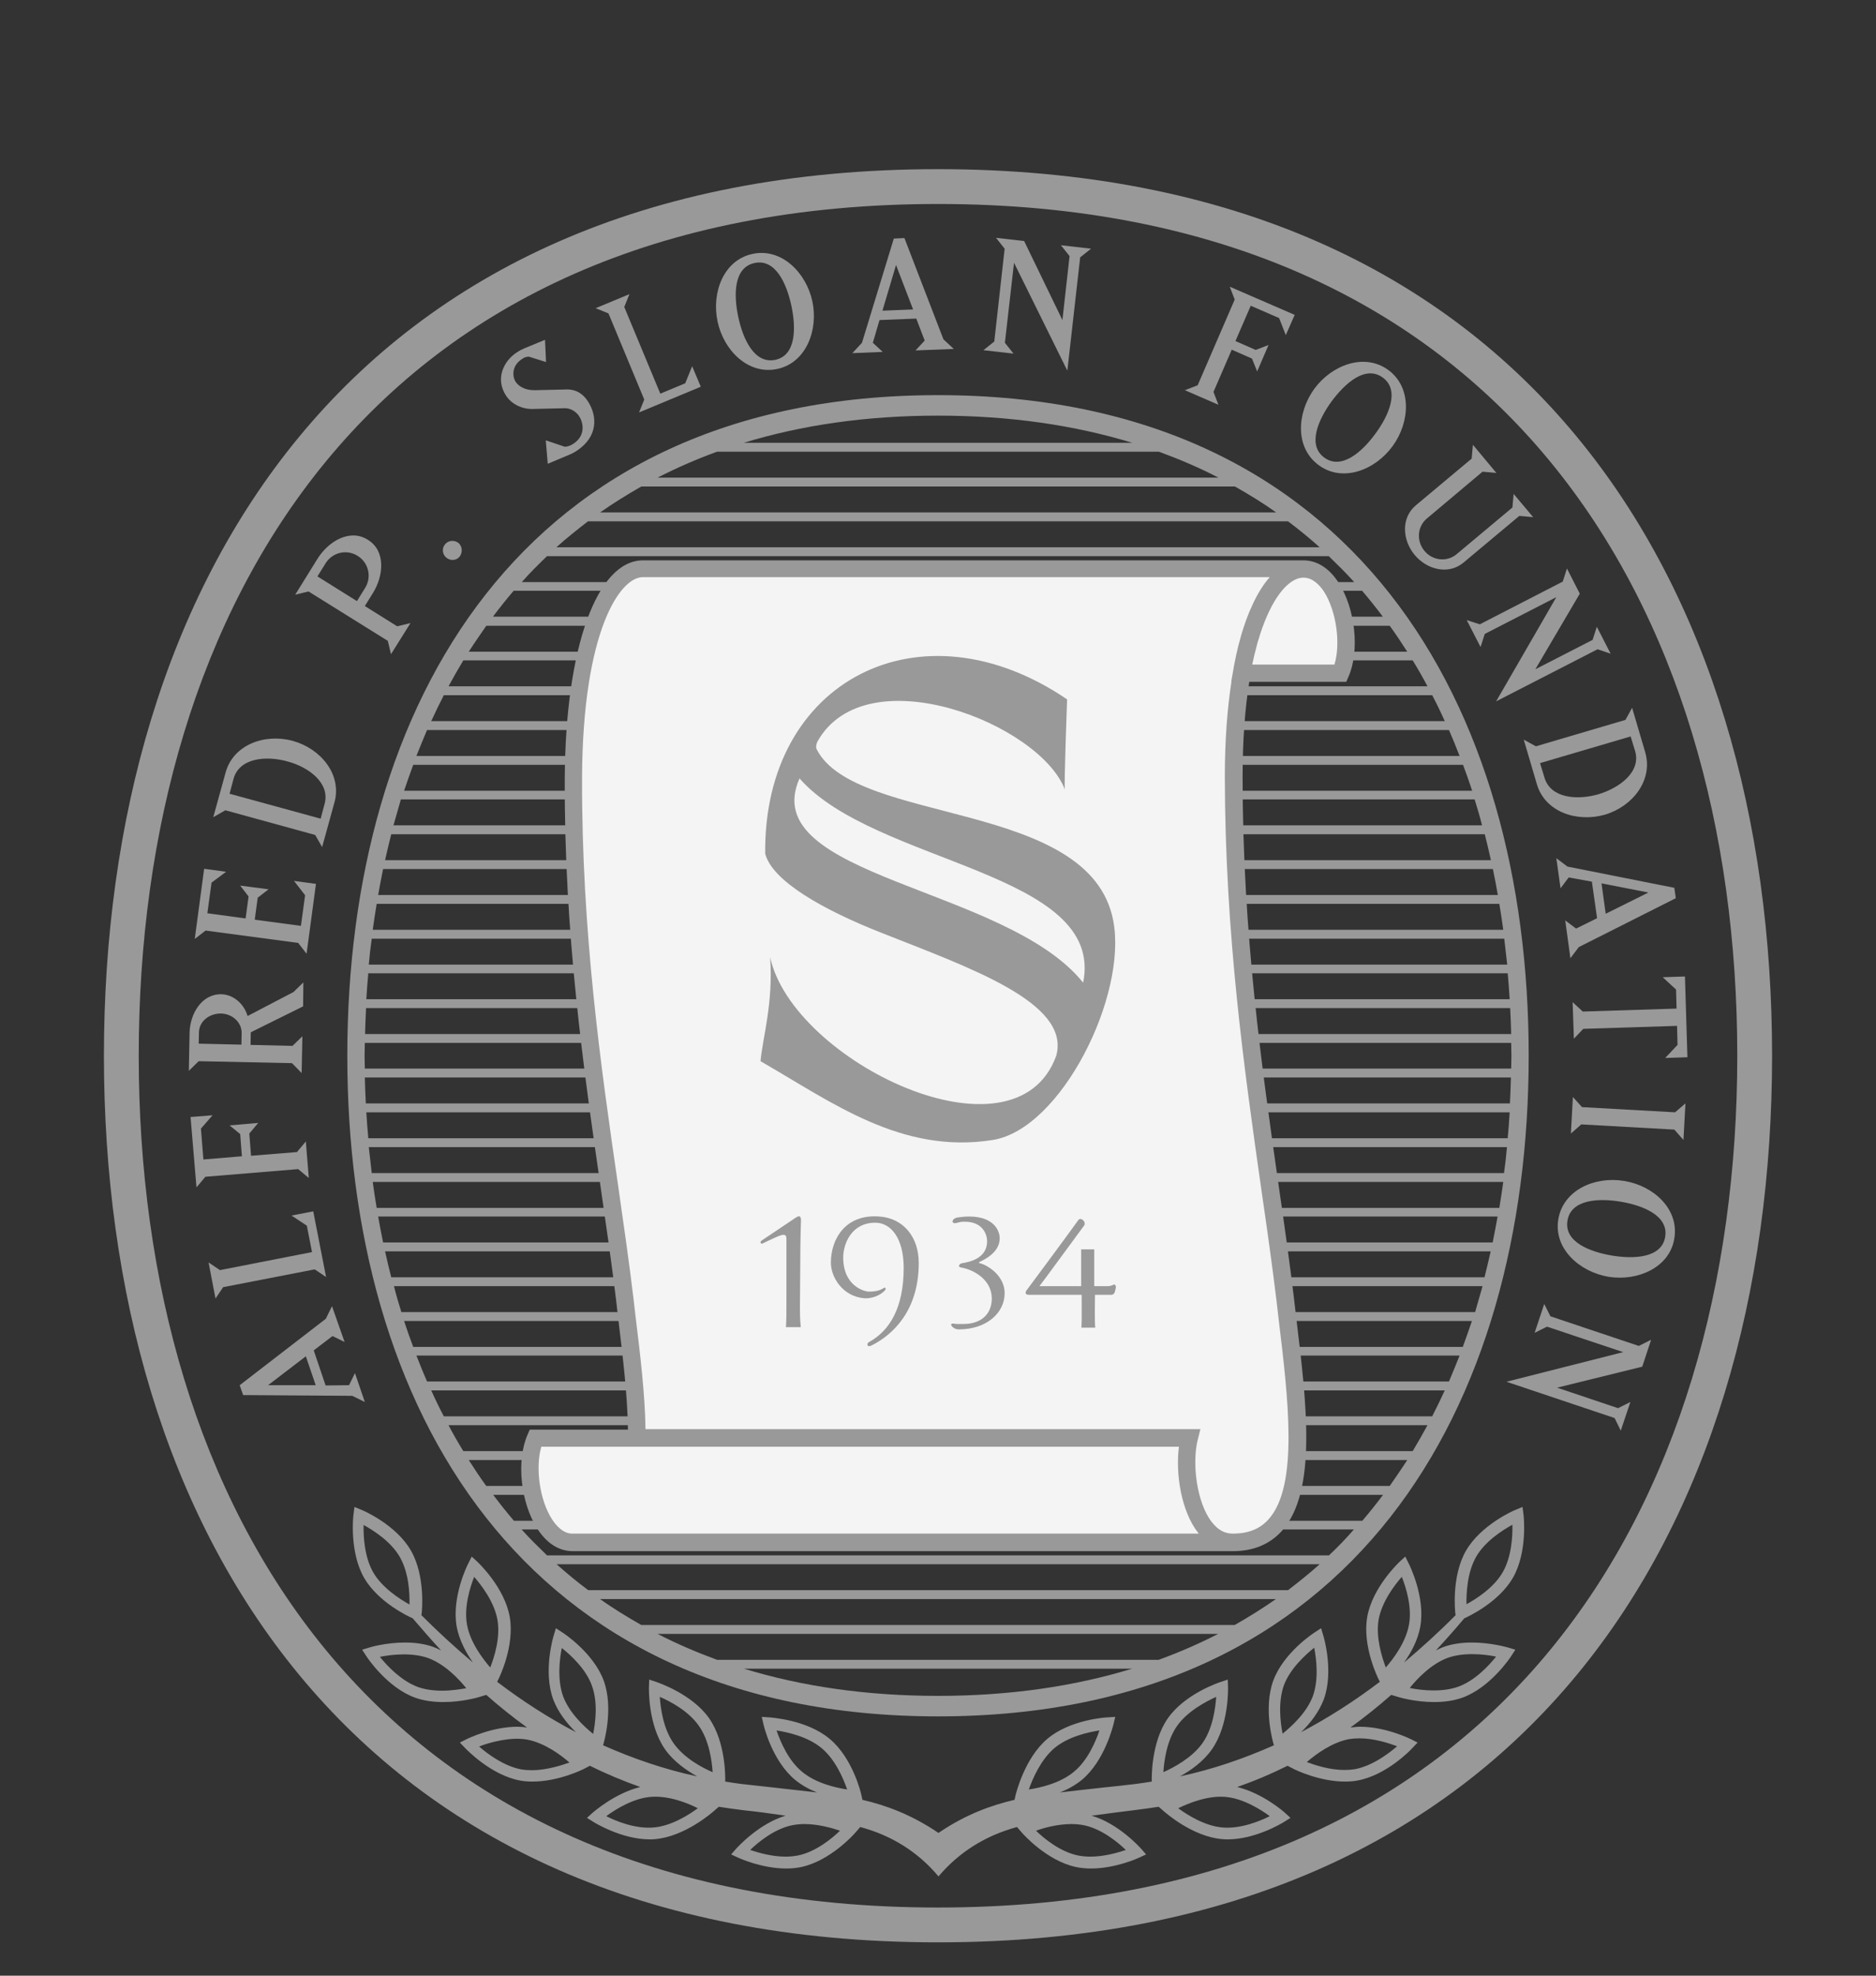 <?xml version="1.0" encoding="utf-8"?>
<!-- Generator: Adobe Illustrator 26.0.3, SVG Export Plug-In . SVG Version: 6.00 Build 0)  -->
<svg version="1.1" xmlns="http://www.w3.org/2000/svg" xmlns:xlink="http://www.w3.org/1999/xlink" x="0px" y="0px"
	 viewBox="0 0 76 80" enable-background="new 0 0 76 80" xml:space="preserve" width="76px" height="80px">
<rect x="0" y="0" width="76" height="80" fill="#333333" stroke="none"/>
<g id="bg">
</g>
<g id="Layer_2">
	<g id="logo_-_Sloan_Foundation_00000010282572751751857900000003393681468659127461_">
		<path fill="#999999" d="M38,16c-16.95,0-23.93,12.59-23.93,26.75c0,14.16,6.98,26.75,23.93,26.75s23.93-12.59,23.93-26.75
			C61.93,28.59,54.95,16,38,16z M61.23,42.75c0,0.18-0.01,0.35-0.01,0.52H14.78c0-0.17-0.01-0.35-0.01-0.52
			c0-0.17,0.01-0.35,0.01-0.52h46.44C61.22,42.4,61.23,42.58,61.23,42.75z M19.7,60.17c-0.25-0.34-0.48-0.69-0.71-1.05h38.02
			c-0.23,0.36-0.47,0.7-0.71,1.05H19.7z M56.03,60.53c-0.27,0.36-0.55,0.71-0.84,1.05H20.82c-0.29-0.34-0.57-0.69-0.84-1.05H56.03z
			 M18.77,58.76c-0.21-0.34-0.41-0.69-0.6-1.05h39.66c-0.19,0.35-0.39,0.7-0.6,1.05H18.77z M17.98,57.35
			c-0.18-0.34-0.35-0.69-0.51-1.05h41.06c-0.16,0.35-0.33,0.7-0.51,1.05H17.98z M17.3,55.94c-0.15-0.34-0.29-0.69-0.43-1.05h42.26
			c-0.14,0.35-0.28,0.7-0.43,1.05H17.3z M16.74,54.54c-0.13-0.34-0.25-0.69-0.37-1.05h43.26c-0.12,0.35-0.24,0.7-0.37,1.05H16.74z
			 M16.26,53.13c-0.11-0.35-0.21-0.69-0.3-1.05h44.1c-0.1,0.35-0.2,0.7-0.3,1.05H16.26z M15.85,51.72
			c-0.09-0.35-0.17-0.69-0.25-1.05h44.79c-0.08,0.35-0.16,0.7-0.25,1.05H15.85z M15.52,50.31c-0.07-0.35-0.14-0.69-0.2-1.05h45.35
			c-0.06,0.35-0.13,0.7-0.2,1.05H15.52z M15.26,48.91c-0.06-0.35-0.11-0.69-0.16-1.05H60.9c-0.05,0.35-0.1,0.7-0.16,1.05H15.26z
			 M15.06,47.5c-0.04-0.35-0.08-0.69-0.12-1.05h46.11c-0.03,0.35-0.07,0.7-0.12,1.05H15.06z M14.92,46.09
			c-0.03-0.35-0.06-0.7-0.08-1.05h46.32c-0.02,0.35-0.05,0.7-0.08,1.05H14.92z M14.82,44.68c-0.02-0.35-0.03-0.7-0.04-1.05h46.43
			c-0.01,0.35-0.02,0.7-0.04,1.05H14.82z M56.3,25.34c0.25,0.34,0.48,0.69,0.71,1.05H18.99c0.23-0.36,0.47-0.7,0.71-1.05H56.3z
			 M19.97,24.97c0.27-0.36,0.55-0.71,0.84-1.05h34.37c0.29,0.34,0.57,0.69,0.84,1.05H19.97z M57.23,26.74
			c0.21,0.34,0.41,0.69,0.6,1.05H18.17c0.19-0.35,0.39-0.7,0.6-1.05H57.23z M58.02,28.15c0.18,0.34,0.35,0.69,0.51,1.05H17.47
			c0.16-0.35,0.33-0.7,0.51-1.05H58.02z M58.7,29.56c0.15,0.34,0.29,0.69,0.43,1.05H16.87c0.14-0.35,0.28-0.7,0.43-1.05H58.7z
			 M59.27,30.97c0.13,0.34,0.25,0.69,0.37,1.05H16.37c0.12-0.35,0.24-0.7,0.37-1.05H59.27z M59.74,32.37
			c0.11,0.35,0.21,0.69,0.3,1.05h-44.1c0.1-0.35,0.2-0.7,0.3-1.05H59.74z M60.15,33.78c0.09,0.35,0.17,0.69,0.25,1.05H15.6
			c0.08-0.35,0.16-0.7,0.25-1.05H60.15z M60.48,35.19c0.07,0.35,0.14,0.69,0.2,1.05H15.32c0.06-0.35,0.13-0.7,0.2-1.05H60.48z
			 M60.74,36.6c0.06,0.35,0.11,0.69,0.16,1.05H15.1c0.05-0.35,0.1-0.7,0.16-1.05H60.74z M60.94,38.01c0.04,0.35,0.08,0.69,0.12,1.05
			H14.94c0.03-0.35,0.07-0.7,0.12-1.05H60.94z M61.08,39.41c0.03,0.35,0.06,0.7,0.08,1.05H14.84c0.02-0.35,0.05-0.7,0.08-1.05H61.08
			z M61.18,40.82c0.02,0.35,0.03,0.7,0.04,1.05H14.79c0.01-0.35,0.02-0.7,0.04-1.05H61.18z M50.03,19.7
			c0.58,0.33,1.14,0.67,1.67,1.05H24.31c0.53-0.37,1.09-0.72,1.67-1.05H50.03z M26.64,19.34c0.76-0.39,1.56-0.74,2.41-1.05h17.9
			c0.84,0.31,1.64,0.65,2.41,1.05H26.64z M52.18,21.11c0.44,0.33,0.87,0.68,1.28,1.05H22.54c0.41-0.37,0.84-0.71,1.28-1.05H52.18z
			 M45.87,17.93H30.13c2.33-0.71,4.94-1.1,7.87-1.1C40.92,16.83,43.54,17.22,45.87,17.93z M22.16,22.52h31.67
			c0.35,0.34,0.7,0.68,1.03,1.05H21.14C21.46,23.2,21.81,22.86,22.16,22.52z M25.98,65.8c-0.58-0.33-1.14-0.67-1.67-1.05h27.38
			c-0.53,0.37-1.09,0.72-1.67,1.05H25.98z M49.35,66.16c-0.76,0.39-1.56,0.74-2.41,1.05H29.05c-0.84-0.31-1.64-0.65-2.41-1.05H49.35
			z M23.83,64.39c-0.44-0.33-0.87-0.68-1.28-1.05h30.91c-0.41,0.37-0.84,0.71-1.28,1.05H23.83z M30.14,67.57h15.72
			c-2.33,0.71-4.94,1.1-7.86,1.1C35.08,68.67,32.47,68.28,30.14,67.57z M53.84,62.98H22.16c-0.35-0.34-0.7-0.68-1.03-1.05h33.72
			C54.53,62.3,54.19,62.65,53.84,62.98z"/>
		<path fill="#999999" d="M38,6.85c-23.93,0-33.79,16.89-33.79,35.9s9.85,35.9,33.79,35.9s33.79-16.89,33.79-35.9
			S61.93,6.85,38,6.85z M38,77.24c-22.93,0-32.38-16.28-32.38-34.49S15.07,8.26,38,8.26s32.38,16.28,32.38,34.49
			S60.93,77.24,38,77.24z"/>
		<g>
			<path fill="#999999" d="M13.96,54.34l-0.49-0.24l-0.76,0.58l0.48,1.42l0.95-0.01l0.24-0.49l0.4,1.17l-0.51-0.25l-4.42-0.03
				l-0.14-0.4l3.49-2.69l0.25-0.51L13.96,54.34z M10.86,56.09l1.93,0l-0.4-1.17L10.86,56.09z"/>
			<path fill="#999999" d="M13.21,51.71l-0.46-0.31l-3.71,0.72l-0.31,0.46l-0.28-1.46l0.46,0.31l3.73-0.73l-0.21-1.07l-0.62-0.41
				l0.88-0.17L13.21,51.71z"/>
			<path fill="#999999" d="M8.14,45.7l0.1,1.25l1.56-0.13l-0.07-0.9L9.3,45.57l1.16-0.1l-0.36,0.43l0.07,0.9l1.86-0.15l0.36-0.43
				l0.12,1.48l-0.43-0.36l-3.76,0.31l-0.36,0.43l-0.24-2.85l0.89-0.07L8.14,45.7z"/>
			<path fill="#999999" d="M12.28,40.75l-2.12,1.05l-0.01,0.51l1.7,0.04l0.4-0.39l-0.03,1.49l-0.39-0.4l-3.78-0.08l-0.4,0.39
				l0.03-1.55c0.02-0.77,0.5-1.57,1.29-1.55c0.47,0.01,0.91,0.37,1.06,0.88l1.86-0.97l0.4-0.39L12.28,40.75z M8.06,41.8l-0.01,0.46
				l1.73,0.04l0.01-0.46c0.01-0.44-0.38-0.79-0.83-0.8C8.5,41.03,8.07,41.34,8.06,41.8z"/>
			<path fill="#999999" d="M12.42,38.62l-0.34-0.44l-3.75-0.5l-0.44,0.34l0.38-2.84l0.89,0.12l-0.59,0.44L8.4,36.98l1.55,0.21
				l0.12-0.89l-0.34-0.44l1.15,0.15l-0.44,0.34l-0.12,0.89l1.87,0.25l0.17-1.24l-0.45-0.58l0.89,0.12L12.42,38.62z"/>
			<path fill="#999999" d="M13.55,32.49l-0.5,1.81l-0.28-0.49l-3.64-1l-0.49,0.28l0.5-1.81c0.31-1.13,1.59-1.59,2.72-1.28
				C12.99,30.31,13.86,31.36,13.55,32.49z M9.46,31.54l-0.16,0.6l3.69,1.01l0.16-0.6c0.23-0.84-0.64-1.49-1.51-1.72
				C10.77,30.59,9.69,30.69,9.46,31.54z"/>
			<path fill="#999999" d="M15.11,24.01l-0.33,0.53l1.31,0.82l0.54-0.13l-0.79,1.26l-0.13-0.54l-3.21-2l-0.54,0.13l0.9-1.45
				c0.44-0.71,1.31-1.23,2.03-0.78C15.63,22.29,15.55,23.3,15.11,24.01z M13.19,22.81l-0.33,0.53l1.6,1l0.33-0.53
				c0.28-0.45,0.14-1.03-0.3-1.3C14.05,22.23,13.47,22.36,13.19,22.81z"/>
			<path fill="#999999" d="M18.62,22.54c-0.13,0.16-0.37,0.18-0.54,0.04c-0.16-0.13-0.19-0.38-0.05-0.54
				c0.14-0.17,0.38-0.18,0.55-0.05C18.73,22.13,18.75,22.37,18.62,22.54z"/>
			<path fill="#999999" d="M23.37,18.25c-0.12,0.08-0.2,0.12-0.3,0.16l-0.88,0.37l-0.08-0.95l0.77,0.26
				c0.15-0.01,0.24-0.05,0.36-0.13c0.51-0.34,0.38-0.87,0.22-1.11c-0.11-0.17-0.34-0.33-0.59-0.32l-1.29,0.03
				c-0.44,0.01-0.86-0.2-1.08-0.54c-0.45-0.69-0.09-1.4,0.42-1.74c0.17-0.11,0.19-0.11,0.31-0.17l0.85-0.35l0.04,0.9l-0.7-0.22
				c-0.14,0.02-0.16,0.02-0.29,0.11c-0.37,0.24-0.4,0.66-0.24,0.91c0.11,0.17,0.37,0.35,0.79,0.34l1.29-0.03
				c0.16,0,0.54,0.02,0.84,0.47C24.21,16.85,24.23,17.68,23.37,18.25z"/>
			<path fill="#999999" d="M25.89,16.7l0.21-0.52l-1.45-3.49l-0.52-0.21l1.37-0.57l-0.21,0.52l1.46,3.51l1.01-0.42l0.28-0.69
				l0.35,0.83L25.89,16.7z"/>
			<path fill="#999999" d="M31.49,14.94c-1.18,0.25-2.17-0.75-2.42-1.92c-0.25-1.17,0.24-2.49,1.42-2.74
				c1.17-0.25,2.17,0.76,2.42,1.92S32.66,14.69,31.49,14.94z M30.57,10.65c-0.86,0.18-0.85,1.31-0.66,2.19
				c0.19,0.89,0.65,1.91,1.5,1.73c0.85-0.18,0.84-1.31,0.65-2.19C31.87,11.49,31.42,10.47,30.57,10.65z"/>
			<path fill="#999999" d="M37.09,14.19l0.37-0.4l-0.34-0.89l-1.49,0.06l-0.27,0.92l0.4,0.37l-1.23,0.05l0.39-0.42l1.29-4.22
				l0.43-0.02l1.58,4.1l0.42,0.39L37.09,14.19z M36.3,10.73l-0.55,1.85l1.24-0.05L36.3,10.73z"/>
			<path fill="#999999" d="M43.76,10.42l-0.52,4.59l-2.16-4.37l-0.37,3.24l0.35,0.44l-1.22-0.14l0.44-0.35l0.42-3.76l-0.35-0.44
				l1.14,0.13l1.55,3.2l0.29-2.59l-0.35-0.44l1.22,0.14L43.76,10.42z"/>
			<path fill="#999999" d="M51.82,12.88l-1.15-0.5l-0.62,1.43l0.82,0.36l0.52-0.2l-0.46,1.07l-0.21-0.52l-0.82-0.36l-0.74,1.71
				l0.2,0.52l-1.36-0.59l0.52-0.2l1.5-3.47l-0.2-0.52l2.63,1.14l-0.36,0.82L51.82,12.88z"/>
			<path fill="#999999" d="M53.43,18.84c-0.98-0.71-0.89-2.12-0.19-3.09c0.7-0.96,2.02-1.48,3-0.77c0.97,0.71,0.88,2.12,0.18,3.08
				C55.72,19.03,54.4,19.55,53.43,18.84z M56.02,15.29c-0.71-0.52-1.54,0.24-2.08,0.97c-0.53,0.73-0.99,1.76-0.29,2.27
				c0.7,0.51,1.54-0.24,2.07-0.97C56.26,16.83,56.72,15.8,56.02,15.29z"/>
			<path fill="#999999" d="M61.55,20.89l-2.26,1.89c-0.61,0.51-1.48,0.29-1.98-0.31c-0.5-0.6-0.56-1.5,0.05-2.01l2.26-1.89
				l0.05-0.56l0.95,1.14l-0.56-0.05L57.8,21c-0.39,0.33-0.42,0.92-0.09,1.31c0.32,0.39,0.91,0.46,1.3,0.13l2.26-1.89L61.32,20
				l0.79,0.94L61.55,20.89z"/>
			<path fill="#999999" d="M64.72,26.29l-4.11,2.11l2.44-4.22l-2.9,1.49l-0.17,0.53l-0.56-1.09l0.53,0.17l3.36-1.73l0.17-0.53
				L64,24.04l-1.8,3.06l2.32-1.19l0.17-0.53l0.56,1.09L64.72,26.29z"/>
			<path fill="#999999" d="M62.26,31.75l-0.53-1.8l0.49,0.27l3.63-1.07l0.27-0.49l0.53,1.8c0.33,1.13-0.51,2.2-1.64,2.53
				C63.88,33.31,62.59,32.88,62.26,31.75z M66.24,30.41l-0.18-0.59l-3.67,1.08l0.18,0.59c0.25,0.84,1.33,0.92,2.19,0.67
				C65.62,31.9,66.49,31.25,66.24,30.41z"/>
			<path fill="#999999" d="M63.41,37.27l0.44,0.33l0.85-0.42l-0.21-1.48l-0.94-0.17l-0.33,0.44l-0.17-1.22l0.45,0.34l4.33,0.86
				l0.06,0.42l-3.93,1.98l-0.34,0.45L63.41,37.27z M66.78,36.14l-1.9-0.37L65.05,37L66.78,36.14z"/>
			<path fill="#999999" d="M67.96,42.31l-0.02-0.77l-3.8,0.12l-0.38,0.4l-0.05-1.48l0.41,0.38l3.8-0.12l-0.02-0.77l-0.54-0.5
				l0.9-0.03l0.1,3.27l-0.9,0.03L67.96,42.31z"/>
			<path fill="#999999" d="M63.72,44.42l0.37,0.41l3.77,0.21l0.42-0.36l-0.08,1.48l-0.37-0.42l-3.77-0.21l-0.42,0.37L63.72,44.42z"
				/>
			<path fill="#999999" d="M63.13,49.37c0.2-1.19,1.49-1.75,2.67-1.55c1.18,0.19,2.23,1.13,2.03,2.33
				c-0.19,1.18-1.49,1.74-2.67,1.55C63.99,51.5,62.93,50.56,63.13,49.37z M67.46,50.08c0.14-0.86-0.91-1.27-1.8-1.42
				c-0.89-0.15-2.02-0.1-2.16,0.77c-0.14,0.86,0.91,1.26,1.8,1.41C66.2,50.99,67.32,50.94,67.46,50.08z"/>
			<path fill="#999999" d="M65.41,57.42l-4.38-1.47l4.73-1.2l-3.09-1.03l-0.5,0.25l0.39-1.17l0.25,0.5l3.58,1.2l0.5-0.25l-0.36,1.09
				l-3.45,0.85l2.47,0.83l0.5-0.25l-0.39,1.16L65.41,57.42z"/>
		</g>
		<path fill="#999999" d="M59.63,66.51c-0.43,0-0.82,0.06-1.15,0.18c-0.11,0.04-0.21,0.09-0.31,0.14c0.4-0.43,0.78-0.86,1.15-1.3
			c0.16-0.07,1.39-0.64,1.97-1.64c0.6-1.05,0.44-2.49,0.43-2.56l-0.04-0.31l-0.29,0.12c-0.06,0.02-1.39,0.6-2,1.65
			c-0.6,1.05-0.44,2.49-0.43,2.56l0.01,0.06h-0.01c-0.68,0.69-1.38,1.32-2.08,1.91c0.28-0.39,0.56-0.9,0.66-1.46
			c0.21-1.19-0.44-2.49-0.47-2.55l-0.14-0.28l-0.23,0.21c-0.04,0.04-1.1,1.04-1.31,2.23c-0.21,1.19,0.44,2.49,0.47,2.55l0.04,0.08
			c-1.04,0.79-2.11,1.47-3.19,2.04c0.35-0.34,0.72-0.8,0.92-1.33c0.41-1.13,0-2.52-0.02-2.58l-0.09-0.3l-0.26,0.17
			c-0.05,0.03-1.27,0.83-1.68,1.96c-0.41,1.13,0,2.52,0.02,2.58l0.01,0.03c-1.24,0.55-2.5,0.98-3.81,1.26
			c0.44-0.24,0.95-0.6,1.3-1.1c0.69-0.99,0.65-2.45,0.65-2.51l-0.01-0.31l-0.3,0.1c-0.06,0.02-1.44,0.48-2.13,1.47
			c-0.69,0.99-0.65,2.45-0.65,2.51l0,0.05c-0.23,0.04-0.45,0.07-0.68,0.1c-0.39,0.05-0.81,0.09-1.27,0.14
			c-0.56,0.06-1.17,0.13-1.77,0.2c0.31-0.12,0.62-0.29,0.89-0.51c0.93-0.78,1.26-2.19,1.28-2.25l0.07-0.3l-0.31,0.02
			c-0.06,0-1.52,0.09-2.44,0.87c-0.92,0.78-1.26,2.19-1.28,2.25l-0.05,0.22c-0.91,0.21-1.97,0.58-3.08,1.34
			c-1.12-0.76-2.17-1.13-3.08-1.34l-0.05-0.22c-0.01-0.06-0.35-1.48-1.28-2.25c-0.93-0.78-2.38-0.86-2.44-0.87l-0.31-0.02l0.07,0.3
			c0.01,0.06,0.35,1.48,1.28,2.25c0.27,0.22,0.58,0.39,0.89,0.51c-0.61-0.07-1.22-0.14-1.77-0.2c-0.45-0.05-0.88-0.1-1.27-0.14
			c-0.23-0.03-0.45-0.06-0.68-0.1l0-0.05c0-0.06,0.04-1.52-0.65-2.51c-0.69-0.99-2.08-1.45-2.13-1.47l-0.3-0.1l-0.01,0.31
			c0,0.06-0.04,1.52,0.65,2.51c0.34,0.49,0.86,0.85,1.3,1.1c-1.3-0.28-2.57-0.71-3.81-1.26l0.01-0.03c0.02-0.06,0.43-1.45,0.02-2.58
			c-0.41-1.13-1.63-1.93-1.68-1.96l-0.26-0.17l-0.09,0.3c-0.02,0.06-0.43,1.45-0.02,2.58c0.2,0.53,0.57,0.99,0.92,1.33
			c-1.09-0.57-2.15-1.25-3.19-2.04l0.04-0.08c0.03-0.05,0.68-1.36,0.47-2.55c-0.21-1.19-1.27-2.19-1.31-2.23l-0.23-0.21l-0.14,0.28
			c-0.03,0.05-0.68,1.36-0.47,2.55c0.1,0.55,0.38,1.06,0.66,1.46c-0.7-0.59-1.39-1.22-2.08-1.91h-0.01l0.01-0.06
			c0.01-0.06,0.17-1.51-0.43-2.56c-0.6-1.05-1.94-1.63-2-1.65l-0.29-0.12l-0.04,0.31c-0.01,0.06-0.17,1.51,0.43,2.56
			c0.58,1,1.81,1.57,1.97,1.64c0.37,0.43,0.75,0.87,1.15,1.3c-0.1-0.05-0.2-0.1-0.31-0.14c-0.33-0.12-0.72-0.18-1.15-0.18
			c-0.77,0-1.42,0.19-1.44,0.2l-0.3,0.09l0.17,0.26c0.03,0.05,0.84,1.27,1.97,1.68c0.33,0.12,0.72,0.18,1.15,0.18h0
			c0.77,0,1.41-0.19,1.44-0.2l0.3-0.09c0.52,0.46,1.07,0.9,1.65,1.32c-0.13-0.02-0.25-0.03-0.39-0.03c-1.03,0-2.01,0.48-2.05,0.5
			l-0.28,0.14l0.22,0.23c0.04,0.04,1.05,1.1,2.23,1.31c0.16,0.03,0.33,0.04,0.5,0.04c1.03,0,2.01-0.48,2.05-0.5l0.27-0.14
			c0.64,0.32,1.33,0.61,2.04,0.86c-1.03,0.25-1.89,1.01-1.93,1.04l-0.23,0.21l0.27,0.17c0.05,0.03,1.14,0.7,2.27,0.7h0
			c0.08,0,0.16,0,0.23-0.01c1.2-0.11,2.29-1.07,2.34-1.11l0.23-0.2c0.33,0.05,0.66,0.1,1,0.14c0.57,0.06,1.09,0.13,1.7,0.22
			c0,0,0.01,0,0.01,0c-1.09,0.32-1.96,1.29-2,1.33l-0.21,0.24l0.28,0.13c0.04,0.02,0.96,0.44,1.95,0.44c0.22,0,0.42-0.02,0.61-0.06
			c1.18-0.25,2.15-1.34,2.19-1.39l0.2-0.23c1.27,0.34,2.34,1.01,3.17,2c0.84-0.99,1.9-1.65,3.18-2l0.2,0.23
			c0.04,0.05,1.01,1.14,2.19,1.39c0.19,0.04,0.4,0.06,0.61,0.06c0.99,0,1.91-0.42,1.95-0.44l0.28-0.13l-0.21-0.24
			c-0.04-0.04-0.9-1.01-2-1.33c0,0,0.01,0,0.01,0c0.6-0.08,1.13-0.15,1.7-0.22c0.34-0.04,0.68-0.09,1.01-0.14l0.23,0.2
			c0.05,0.04,1.14,1.01,2.34,1.11c0.08,0.01,0.16,0.01,0.23,0.01c1.13,0,2.22-0.67,2.27-0.7l0.27-0.17l-0.23-0.21
			c-0.04-0.04-0.9-0.79-1.93-1.04c0.72-0.25,1.4-0.54,2.04-0.86l0.27,0.14c0.04,0.02,1.02,0.5,2.05,0.5c0.17,0,0.34-0.01,0.5-0.04
			c1.19-0.21,2.19-1.26,2.23-1.31l0.22-0.23l-0.28-0.14c-0.04-0.02-1.02-0.5-2.05-0.5c-0.13,0-0.26,0.02-0.39,0.03
			c0.58-0.42,1.13-0.86,1.65-1.32l0.3,0.09c0.03,0.01,0.67,0.2,1.44,0.2c0.43,0,0.82-0.06,1.15-0.18c1.13-0.41,1.94-1.63,1.97-1.68
			l0.17-0.26l-0.3-0.09C61.04,66.7,60.4,66.51,59.63,66.51z M59.8,63.04c0.36-0.63,1.07-1.08,1.47-1.3
			c0.01,0.46-0.03,1.29-0.39,1.92c-0.36,0.63-1.07,1.08-1.47,1.3C59.4,64.51,59.44,63.67,59.8,63.04z M55.85,65.58
			c0.13-0.71,0.63-1.38,0.94-1.73c0.17,0.43,0.42,1.23,0.29,1.94c-0.13,0.71-0.63,1.38-0.94,1.73
			C55.98,67.09,55.73,66.3,55.85,65.58z M52.01,68.25c0.25-0.68,0.87-1.24,1.23-1.53c0.09,0.45,0.19,1.27-0.05,1.95
			c-0.25,0.68-0.87,1.24-1.23,1.53C51.87,69.75,51.77,68.93,52.01,68.25z M47.69,69.88c0.42-0.59,1.16-0.98,1.58-1.17
			c-0.03,0.46-0.14,1.29-0.56,1.88c-0.42,0.59-1.16,0.98-1.58,1.17C47.16,71.3,47.27,70.47,47.69,69.88z M27.29,70.59
			c-0.42-0.59-0.53-1.42-0.56-1.88c0.42,0.18,1.16,0.57,1.58,1.17c0.42,0.59,0.53,1.42,0.56,1.88
			C28.45,71.58,27.71,71.19,27.29,70.59z M22.76,66.73c0.36,0.29,0.98,0.85,1.22,1.53c0.25,0.68,0.14,1.5,0.05,1.95
			c-0.36-0.29-0.97-0.85-1.22-1.53C22.57,68,22.67,67.17,22.76,66.73z M19.21,63.85c0.3,0.35,0.81,1.01,0.94,1.73
			c0.13,0.71-0.12,1.51-0.29,1.94c-0.3-0.35-0.81-1.01-0.94-1.73C18.79,65.08,19.04,64.28,19.21,63.85z M15.12,63.67
			c-0.36-0.63-0.4-1.46-0.39-1.92c0.4,0.22,1.11,0.67,1.47,1.3c0.36,0.63,0.4,1.46,0.39,1.92C16.19,64.75,15.48,64.29,15.12,63.67z
			 M21.55,71.68c-0.15,0-0.29-0.01-0.42-0.03c-0.71-0.13-1.38-0.63-1.72-0.93c0.43-0.17,1.28-0.4,1.94-0.28
			c0.71,0.13,1.38,0.63,1.72,0.93C22.72,71.49,22.13,71.68,21.55,71.68z M26.47,74c-0.73,0.06-1.5-0.25-1.91-0.46
			c0.37-0.27,1.08-0.72,1.8-0.78c0.73-0.06,1.5,0.25,1.91,0.46C27.9,73.49,27.2,73.94,26.47,74z M17.92,68.46
			c-0.38,0-0.71-0.05-0.99-0.15c-0.68-0.25-1.25-0.86-1.54-1.22c0.24-0.05,0.59-0.1,0.97-0.1c0.38,0,0.71,0.05,0.99,0.15
			c0.68,0.25,1.25,0.86,1.54,1.22C18.65,68.4,18.3,68.46,17.92,68.46z M31.46,70.07c0.45,0.07,1.27,0.25,1.83,0.72
			c0.56,0.47,0.88,1.24,1.03,1.67c-0.46-0.07-1.27-0.25-1.83-0.72C31.93,71.28,31.61,70.51,31.46,70.07z M32.34,75.13
			c-0.16,0.03-0.33,0.05-0.51,0.05c-0.56,0-1.11-0.16-1.44-0.27c0.33-0.32,0.98-0.85,1.69-1c0.16-0.03,0.33-0.05,0.51-0.05
			c0.56,0,1.11,0.16,1.44,0.27C33.7,74.45,33.05,74.98,32.34,75.13z M42.71,70.79c0.56-0.47,1.37-0.65,1.83-0.72
			c-0.15,0.44-0.47,1.21-1.03,1.67c-0.56,0.47-1.37,0.65-1.83,0.72C41.83,72.03,42.16,71.26,42.71,70.79z M44.17,75.18
			c-0.18,0-0.36-0.02-0.51-0.05c-0.71-0.15-1.36-0.68-1.69-1c0.33-0.12,0.88-0.27,1.44-0.27c0.18,0,0.36,0.02,0.51,0.05
			c0.71,0.15,1.36,0.68,1.69,1C45.28,75.02,44.73,75.18,44.17,75.18z M49.53,74c-0.72-0.06-1.43-0.51-1.8-0.78
			c0.41-0.2,1.19-0.52,1.91-0.46c0.72,0.06,1.43,0.51,1.8,0.78C51.03,73.75,50.25,74.06,49.53,74z M56.6,70.71
			c-0.35,0.3-1.01,0.8-1.72,0.93c-0.13,0.02-0.27,0.03-0.42,0.03c-0.59,0-1.17-0.19-1.52-0.32c0.35-0.3,1.01-0.8,1.72-0.93
			c0.13-0.02,0.27-0.03,0.42-0.03C55.67,70.39,56.25,70.58,56.6,70.71z M59.07,68.3c-0.28,0.1-0.61,0.15-0.99,0.15
			c-0.38,0-0.73-0.05-0.97-0.1c0.29-0.36,0.86-0.97,1.54-1.22c0.28-0.1,0.61-0.15,0.99-0.15c0.38,0,0.73,0.05,0.97,0.1
			C60.32,67.44,59.75,68.06,59.07,68.3z"/>
		<g>
			<path fill="#F4F4F4" d="M26.05,23.04c-1.41,0-2.79,2.82-2.82,8.45c-0.04,8.38,1.41,15.49,2.08,21.12c0.22,1.86,0.5,3.89,0.5,5.63
				h-4.11c-0.62,1.4,0.1,4.22,1.51,4.22h26.75h0c3.52,0,2.64-5.43,2.11-9.85c-0.67-5.63-2.08-12.67-2.08-21.12
				c0-1.65,0.12-3.06,0.33-4.22h4c0.62-1.4-0.1-4.22-1.51-4.22H26.05z"/>
			<path fill="#999999" d="M54.22,23.58c-0.38-0.58-0.87-0.89-1.42-0.89H26.05c-1.87,0-3.14,3.54-3.17,8.8
				c-0.03,6.3,0.76,11.79,1.46,16.63c0.23,1.6,0.45,3.11,0.62,4.53l0.09,0.78c0.18,1.49,0.37,3.06,0.39,4.46h-3.98l-0.09,0.21
				c-0.46,1.05-0.28,2.76,0.41,3.82c0.38,0.58,0.87,0.89,1.42,0.89h26.75c0.83,0,1.5-0.28,1.99-0.83c1.43-1.61,0.99-5.19,0.57-8.64
				l-0.09-0.78c-0.17-1.41-0.38-2.91-0.61-4.49c-0.69-4.82-1.47-10.27-1.47-16.59c0-1.53,0.1-2.81,0.27-3.87h3.93l0.09-0.21
				C55.09,26.36,54.91,24.64,54.22,23.58z M22.37,61.53c-0.51-0.78-0.69-2.1-0.44-2.95h25.83c-0.14,1.1,0.09,2.61,0.78,3.49
				c0.01,0.01,0.02,0.02,0.03,0.03H23.2C22.83,62.11,22.54,61.79,22.37,61.53z M51.1,48.17c0.23,1.58,0.44,3.07,0.61,4.47l0.09,0.78
				c0.38,3.15,0.82,6.72-0.4,8.09c-0.35,0.4-0.83,0.59-1.46,0.59c-0.33,0-0.6-0.15-0.85-0.47c-0.62-0.8-0.8-2.39-0.57-3.32
				l0.11-0.44H26.15c-0.02-1.41-0.21-2.99-0.4-4.54l-0.09-0.78c-0.17-1.42-0.39-2.94-0.62-4.55c-0.7-4.82-1.48-10.28-1.46-16.53
				c0.03-5.9,1.53-8.1,2.46-8.1h25.4c-0.26,0.29-0.5,0.68-0.71,1.14c-0.34,0.73-0.62,1.68-0.81,2.86l-0.04,0.22h0.01
				c-0.17,1.1-0.27,2.38-0.27,3.87C49.63,37.85,50.41,43.33,51.1,48.17z M54.06,26.91h-3.33c0.06-0.28,0.12-0.54,0.19-0.79
				c0.02-0.08,0.04-0.16,0.07-0.24c0.02-0.07,0.04-0.14,0.06-0.2c0.46-1.41,1.05-2.11,1.55-2.26c0.01,0,0.03-0.01,0.04-0.01
				c0.05-0.01,0.11-0.02,0.16-0.02c0,0,0.01,0,0.01,0c0.37,0,0.66,0.31,0.83,0.57C54.14,24.75,54.32,26.06,54.06,26.91z"/>
		</g>
		<path fill-rule="evenodd" clip-rule="evenodd" fill="#999999" d="M43.23,28.32c0,0-0.13,3.53-0.09,3.65
			c-1.02-2.67-8.05-5.44-10.02-1.95c-0.05,0.1-0.08,0.24-0.03,0.33c1.59,3.08,11.07,2.01,12.01,6.93c0.58,3.03-2.11,8.44-4.88,8.88
			c-3.7,0.59-6.52-1.53-9.41-3.19c0.09-0.98,0.52-2.34,0.39-4.21c0.91,4.21,9.93,8.58,11.59,3.99c0.6-2.16-3.56-3.58-7.11-4.99
			c-2.33-0.92-4.39-2.08-4.68-3.19C30.92,27.53,37.31,24.29,43.23,28.32z M43.88,39.79c0.91-4.5-8.44-4.79-11.49-8.27
			C30.61,35.52,40.75,35.89,43.88,39.79z"/>
		<g>
			<path fill="#999999" d="M32.41,52.49c-0.01,0.69,0,0.94,0.03,1.25h-0.6c0.02-0.31,0.02-0.55,0.02-1.25v-1.22
				c0-0.38,0-0.67,0-1.06c0-0.14-0.01-0.21-0.13-0.21c-0.13,0-0.62,0.25-0.79,0.33c-0.03,0.02-0.06,0.03-0.08,0.03
				c-0.02,0-0.05-0.03-0.05-0.06c0-0.02,0.02-0.05,0.05-0.07l1.34-0.9c0.06-0.04,0.12-0.08,0.17-0.08c0.06,0,0.08,0.08,0.08,0.15
				c0,0.06-0.03,0.74-0.03,1.81L32.41,52.49z"/>
			<path fill="#999999" d="M37.22,51.14c0,1.95-1.07,2.92-1.91,3.34c-0.04,0.02-0.08,0.03-0.11,0.03c-0.03,0-0.06-0.03-0.06-0.07
				c0-0.04,0.03-0.08,0.07-0.1c0.82-0.45,1.4-1.37,1.4-3c0-1.22-0.53-1.83-1.15-1.83c-0.97,0-1.3,0.86-1.3,1.41
				c0,1.15,0.85,1.38,1.04,1.38c0.33,0,0.47-0.07,0.56-0.12c0.04-0.03,0.07-0.04,0.09-0.04c0.02,0,0.03,0.03,0.03,0.05
				c0,0.02-0.01,0.03-0.03,0.06c-0.2,0.22-0.56,0.34-0.83,0.32c-0.88-0.07-1.36-0.85-1.36-1.44c0-0.96,0.59-1.98,1.97-1.87
				C36.6,49.33,37.22,50.09,37.22,51.14z"/>
			<path fill="#999999" d="M39.01,51.34c-0.12-0.02-0.16-0.04-0.16-0.08c0-0.04,0.05-0.1,0.13-0.11c0.31-0.05,1.01-0.2,1.01-0.89
				c0-0.25-0.16-0.79-0.9-0.79c-0.11,0-0.21,0.01-0.3,0.04c-0.29,0.09-0.24-0.17-0.01-0.21c0.14-0.02,0.3-0.04,0.48-0.04
				c1.02,0,1.24,0.59,1.24,0.88c0,0.59-0.65,0.88-0.84,0.97v0.03c0.39,0.09,1.04,0.54,1.04,1.22c0,0.82-0.75,1.47-1.86,1.47
				c-0.26,0-0.43-0.28-0.19-0.23c0.11,0.02,0.25,0.01,0.4,0.01c0.63,0,1.13-0.34,1.13-1.04C40.17,51.79,39.41,51.42,39.01,51.34z"/>
			<path fill="#999999" d="M45.14,52.01c-0.03,0-0.1,0.07-0.28,0.07h-0.53v-1.49H43.8v1.49l-1.69,0c0.06-0.07,1.82-2.47,1.82-2.47
				c0.07-0.16-0.16-0.34-0.25-0.2c-0.2,0.29-2.03,2.76-2.07,2.81c-0.03,0.03-0.06,0.08-0.06,0.13c0,0.06,0.06,0.08,0.15,0.08h2.12
				c0,0.21,0.01,1.05-0.01,1.33h0.56c-0.03-0.28-0.01-1.12-0.01-1.33h0.64c0.08,0,0.11-0.02,0.15-0.08
				c0.03-0.08,0.06-0.22,0.06-0.25C45.18,52.05,45.18,52.01,45.14,52.01z"/>
		</g>
	</g>
</g>
<g id="connecting_lines">
</g>
<g id="node_discs">
</g>
<g id="palette">
</g>
<g id="Layer_3" display="none">
</g>
</svg>
